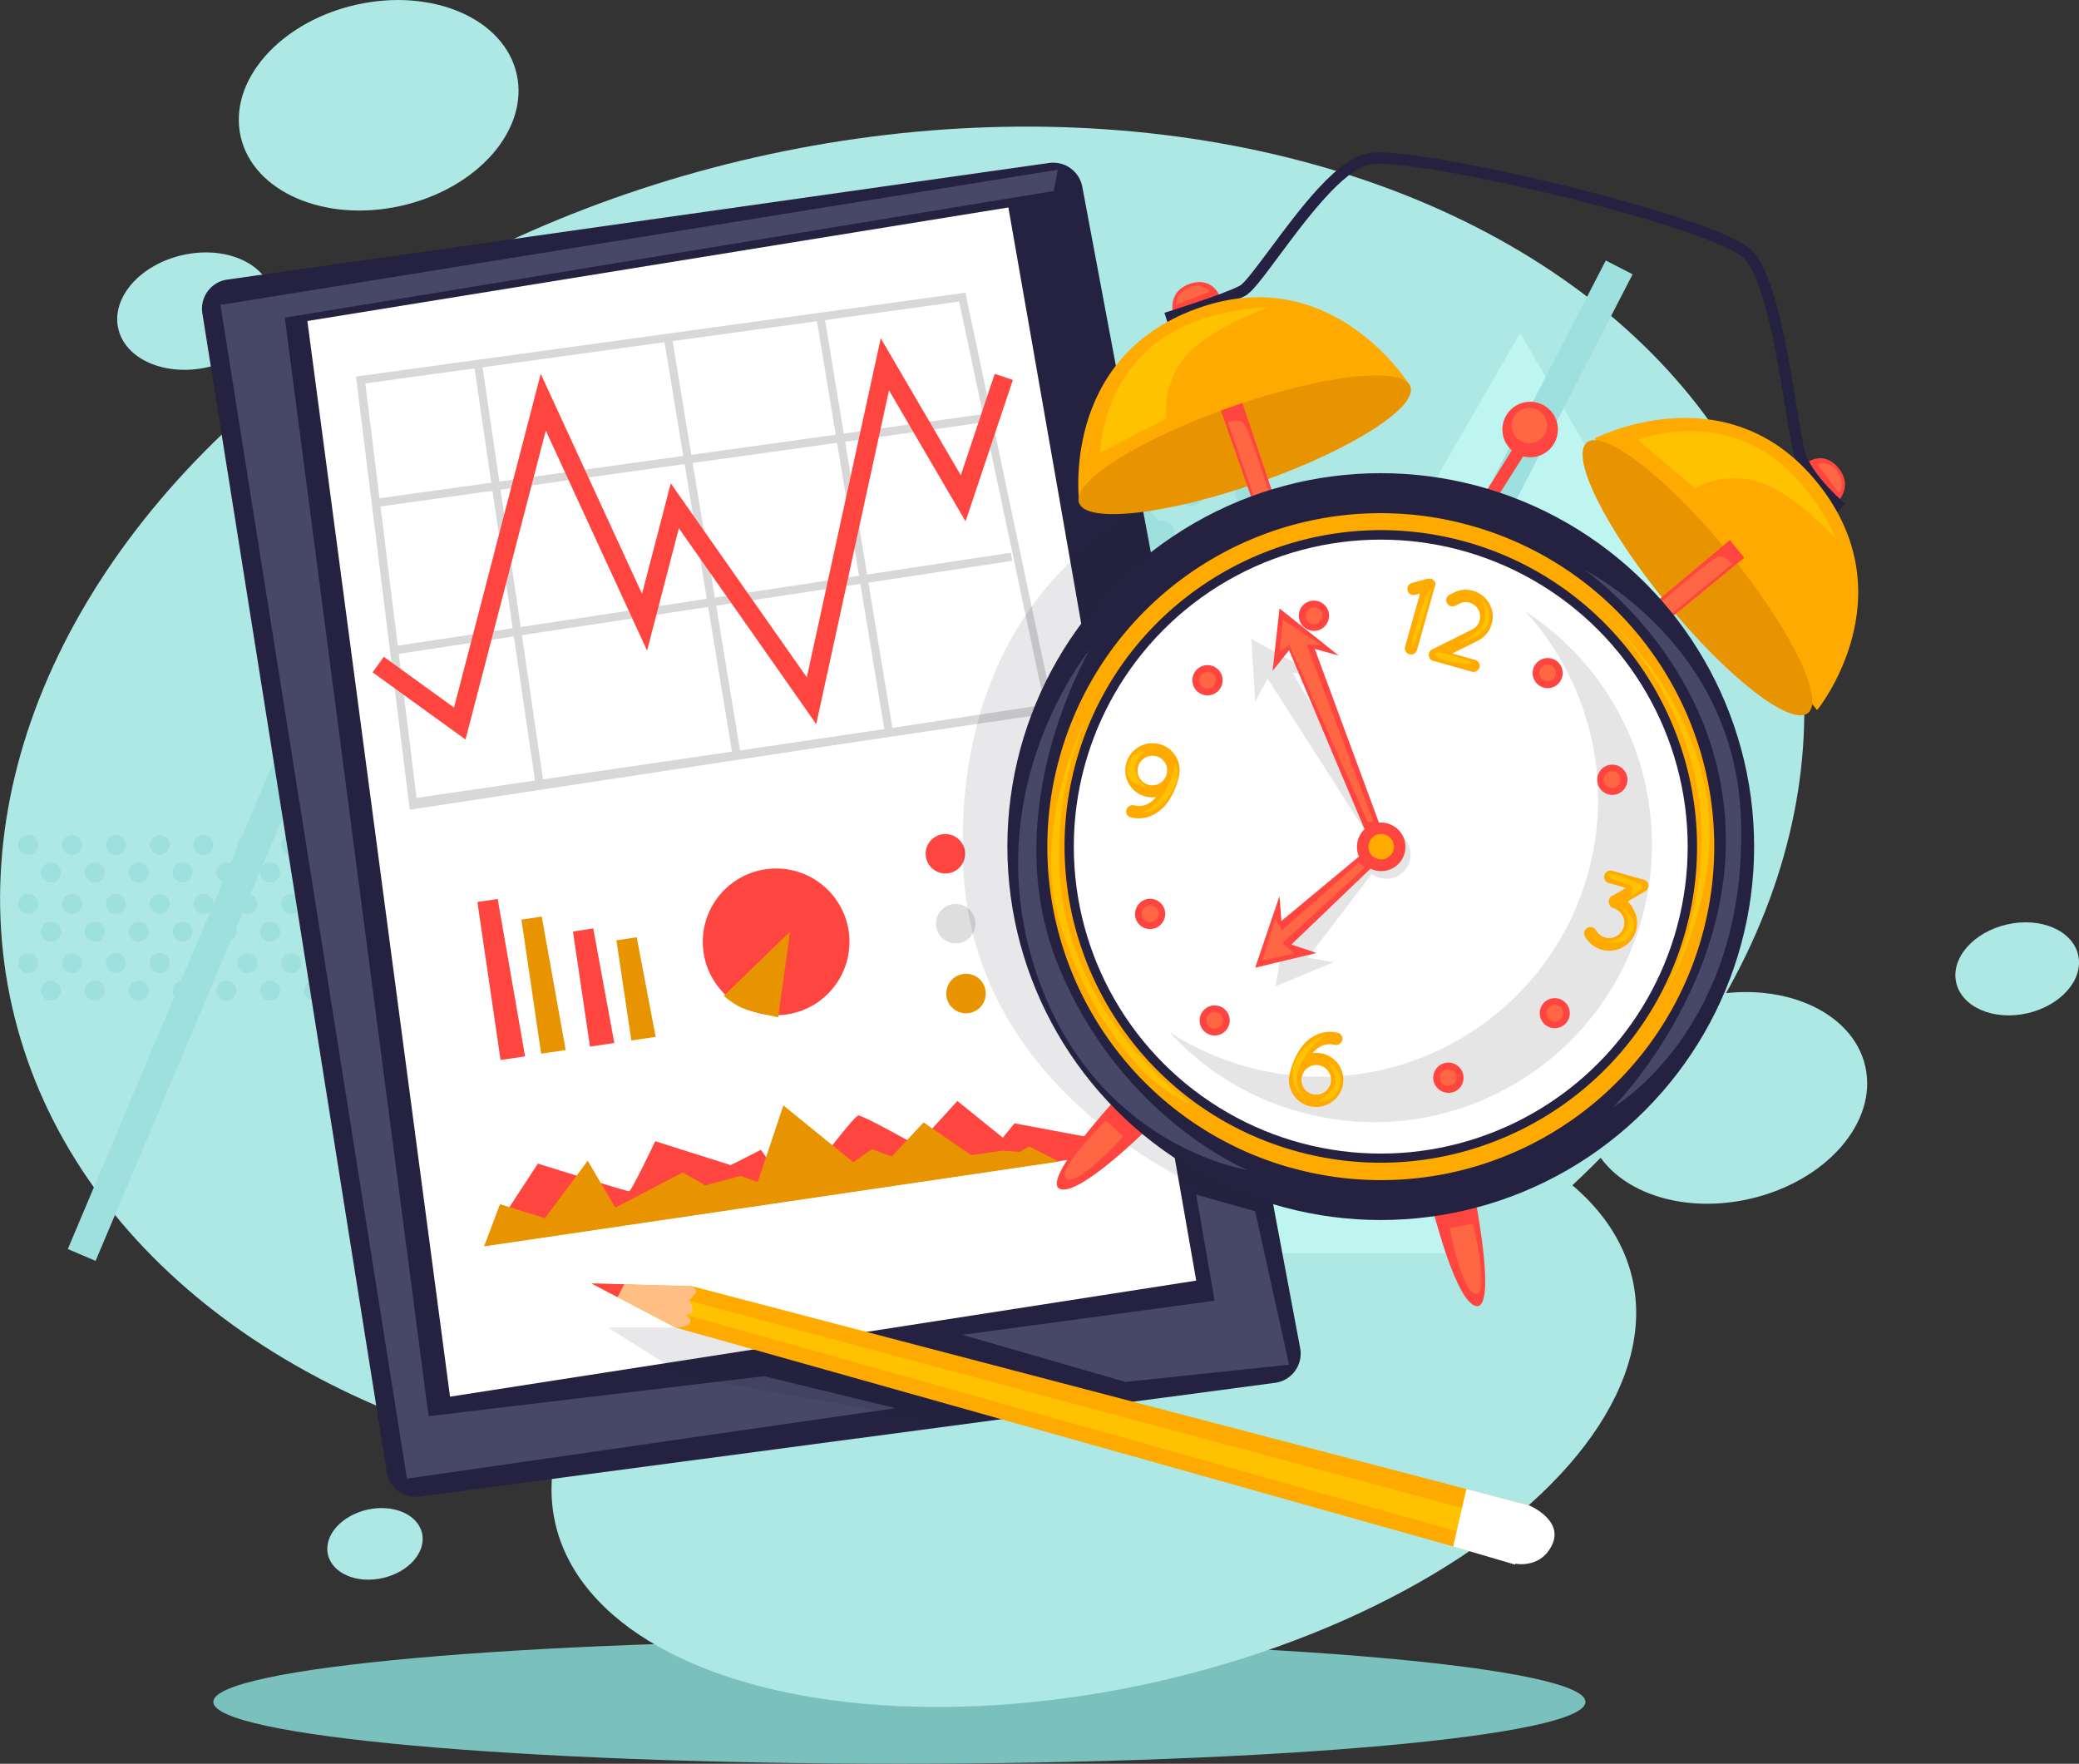 <svg xmlns="http://www.w3.org/2000/svg" viewBox="0 0 1085.75 921.03"><rect x="0" y="0" width="1085.75" height="921.03" fill="#333333" stroke="none"/><defs><style>.cls-1{fill:#7ac1be;}.cls-2{fill:#ade8e4;}.cls-3{fill:#bef5f0;}.cls-4{fill:#9de0dd;}.cls-5{fill:#242240;}.cls-6{fill:#fff;}.cls-7{fill:#474768;}.cls-8{fill:#d8d8d8;}.cls-9{fill:#ff4540;}.cls-10{fill:#e89400;}.cls-11{fill:#dedede;}.cls-12{fill:#151528;opacity:0.1;isolation:isolate;}.cls-13{fill:#ff6643;}.cls-14{fill:#fa0;}.cls-15{fill:#ffc200;}.cls-16{fill:#e5e5e5;}.cls-17{fill:#ffbe83;}.cls-18{fill:none;stroke:#ff4540;stroke-miterlimit:10;stroke-width:10px;}</style></defs><title>Asset2</title><g id="Layer_2" data-name="Layer 2"><g id="Layer_1-2" data-name="Layer 1"><g id="Layer_4" data-name="Layer 4"><path class="cls-1" d="M828,888.73c0,17.8-160.4,32.3-358.3,32.3s-358.3-14.4-358.3-32.3,160.4-32.3,358.3-32.3S828,870.93,828,888.73Z"/><ellipse class="cls-2" cx="471.18" cy="420.36" rx="476.62" ry="346.82" transform="translate(-81.28 114.58) rotate(-12.77)"/><ellipse class="cls-2" cx="571.29" cy="731.58" rx="288.41" ry="150.21" transform="translate(-147.61 144.41) rotate(-12.77)"/><ellipse class="cls-2" cx="197.76" cy="54.97" rx="73.9" ry="53.8" transform="translate(-7.26 45.08) rotate(-12.77)"/><ellipse class="cls-2" cx="101.95" cy="162.46" rx="41.2" ry="30" transform="translate(-33.4 26.56) rotate(-12.77)"/><ellipse class="cls-2" cx="195.87" cy="806.19" rx="25.2" ry="18.3" transform="translate(-173.39 63.25) rotate(-12.77)"/><ellipse class="cls-2" cx="901.7" cy="573.27" rx="74.3" ry="54.1" transform="translate(-104.43 213.54) rotate(-12.77)"/><path class="cls-2" d="M1085.32,498.73c2.9,12.8-9,26.4-26.6,30.4s-34.2-3.2-37.1-16,9-26.4,26.6-30.4S1082.42,485.93,1085.32,498.73Z"/><polygon class="cls-3" points="353.72 227.13 184.02 521.13 523.52 521.13 353.72 227.13"/><polygon class="cls-3" points="793.92 173.83 710.22 318.83 877.62 318.83 793.92 173.83"/><polygon class="cls-3" points="675.02 509.33 591.32 654.43 758.72 654.43 675.02 509.33"/><polygon class="cls-4" points="49.92 658.43 35.42 652.23 215.82 225.13 298.02 498.53 375.82 343.43 459.12 454.33 547.12 201.53 705.52 393.93 838.62 136.03 852.62 143.23 708.62 422.43 552.82 233.23 464.22 487.43 378.52 373.23 294.42 541.03 213.32 271.53 49.92 658.43"/><path class="cls-4" d="M465.32,238.73a6.7,6.7,0,1,1-6.7-6.7A6.7,6.7,0,0,1,465.32,238.73Z"/><path class="cls-4" d="M494.92,238.73a6.7,6.7,0,1,1-6.7-6.7A6.7,6.7,0,0,1,494.92,238.73Z"/><path class="cls-4" d="M524.62,238.73a6.7,6.7,0,1,1-6.7-6.7A6.7,6.7,0,0,1,524.62,238.73Z"/><path class="cls-4" d="M554.22,238.73a6.7,6.7,0,1,1-6.7-6.7A6.7,6.7,0,0,1,554.22,238.73Z"/><path class="cls-4" d="M583.82,238.73a6.7,6.7,0,1,1-6.7-6.7A6.7,6.7,0,0,1,583.82,238.73Z"/><path class="cls-4" d="M613.42,238.73a6.7,6.7,0,1,1-6.7-6.7A6.7,6.7,0,0,1,613.42,238.73Z"/><path class="cls-4" d="M643,238.73a6.7,6.7,0,1,1-6.7-6.7A6.7,6.7,0,0,1,643,238.73Z"/><path class="cls-4" d="M672.62,238.73a6.7,6.7,0,1,1-6.7-6.7A6.7,6.7,0,0,1,672.62,238.73Z"/><path class="cls-4" d="M480.72,257.43a6.7,6.7,0,1,1-6.7-6.7A6.7,6.7,0,0,1,480.72,257.43Z"/><path class="cls-4" d="M510.42,257.43a6.7,6.7,0,1,1-6.7-6.7A6.7,6.7,0,0,1,510.42,257.43Z"/><path class="cls-4" d="M540,257.43a6.7,6.7,0,1,1-6.7-6.7A6.7,6.7,0,0,1,540,257.43Z"/><path class="cls-4" d="M569.62,257.43a6.7,6.7,0,1,1-6.7-6.7A6.7,6.7,0,0,1,569.62,257.43Z"/><path class="cls-4" d="M599.22,257.43a6.7,6.7,0,1,1-6.7-6.7A6.7,6.7,0,0,1,599.22,257.43Z"/><path class="cls-4" d="M628.82,257.43a6.7,6.7,0,1,1-6.7-6.7A6.7,6.7,0,0,1,628.82,257.43Z"/><path class="cls-4" d="M658.42,257.43a6.7,6.7,0,1,1-6.7-6.7A6.7,6.7,0,0,1,658.42,257.43Z"/><path class="cls-4" d="M688.12,257.43a6.7,6.7,0,1,1-6.7-6.7A6.7,6.7,0,0,1,688.12,257.43Z"/><path class="cls-4" d="M465.32,278.63a6.7,6.7,0,1,1-6.7-6.7A6.7,6.7,0,0,1,465.32,278.63Z"/><path class="cls-4" d="M494.92,278.63a6.7,6.7,0,1,1-6.7-6.7A6.7,6.7,0,0,1,494.92,278.63Z"/><path class="cls-4" d="M524.62,278.63a6.7,6.7,0,1,1-6.7-6.7A6.7,6.7,0,0,1,524.62,278.63Z"/><path class="cls-4" d="M554.22,278.63a6.7,6.7,0,1,1-6.7-6.7A6.7,6.7,0,0,1,554.22,278.63Z"/><path class="cls-4" d="M583.82,278.63a6.7,6.7,0,1,1-6.7-6.7A6.7,6.7,0,0,1,583.82,278.63Z"/><path class="cls-4" d="M613.42,278.63a6.7,6.7,0,1,1-6.7-6.7A6.7,6.7,0,0,1,613.42,278.63Z"/><path class="cls-4" d="M643,278.63a6.7,6.7,0,1,1-6.7-6.7A6.7,6.7,0,0,1,643,278.63Z"/><path class="cls-4" d="M672.62,278.63a6.7,6.7,0,1,1-6.7-6.7A6.7,6.7,0,0,1,672.62,278.63Z"/><path class="cls-4" d="M480.72,297.33a6.7,6.7,0,1,1-6.7-6.7A6.7,6.7,0,0,1,480.72,297.33Z"/><path class="cls-4" d="M510.42,297.33a6.7,6.7,0,1,1-6.7-6.7A6.7,6.7,0,0,1,510.42,297.33Z"/><path class="cls-4" d="M540,297.33a6.7,6.7,0,1,1-6.7-6.7A6.7,6.7,0,0,1,540,297.33Z"/><path class="cls-4" d="M569.62,297.33a6.7,6.7,0,1,1-6.7-6.7A6.7,6.7,0,0,1,569.62,297.33Z"/><path class="cls-4" d="M599.22,297.33a6.7,6.7,0,1,1-6.7-6.7A6.7,6.7,0,0,1,599.22,297.33Z"/><path class="cls-4" d="M628.82,297.33a6.7,6.7,0,1,1-6.7-6.7A6.7,6.7,0,0,1,628.82,297.33Z"/><path class="cls-4" d="M658.42,297.33a6.7,6.7,0,1,1-6.7-6.7A6.7,6.7,0,0,1,658.42,297.33Z"/><path class="cls-4" d="M688.12,297.33a6.7,6.7,0,1,1-6.7-6.7A6.7,6.7,0,0,1,688.12,297.33Z"/><path class="cls-4" d="M465.32,318.53a6.7,6.7,0,1,1-6.7-6.7A6.7,6.7,0,0,1,465.32,318.53Z"/><path class="cls-4" d="M494.92,318.53a6.7,6.7,0,1,1-6.7-6.7A6.7,6.7,0,0,1,494.92,318.53Z"/><path class="cls-4" d="M524.62,318.53a6.7,6.7,0,1,1-6.7-6.7A6.7,6.7,0,0,1,524.62,318.53Z"/><path class="cls-4" d="M554.22,318.53a6.7,6.7,0,1,1-6.7-6.7A6.7,6.7,0,0,1,554.22,318.53Z"/><path class="cls-4" d="M583.82,318.53a6.7,6.7,0,1,1-6.7-6.7A6.7,6.7,0,0,1,583.82,318.53Z"/><path class="cls-4" d="M613.42,318.53a6.7,6.7,0,1,1-6.7-6.7A6.7,6.7,0,0,1,613.42,318.53Z"/><path class="cls-4" d="M643,318.53a6.7,6.7,0,1,1-6.7-6.7A6.7,6.7,0,0,1,643,318.53Z"/><path class="cls-4" d="M672.62,318.53a6.7,6.7,0,1,1-6.7-6.7A6.7,6.7,0,0,1,672.62,318.53Z"/><path class="cls-4" d="M480.72,337.23a6.7,6.7,0,1,1-6.7-6.7A6.7,6.7,0,0,1,480.72,337.23Z"/><path class="cls-4" d="M510.42,337.23a6.7,6.7,0,1,1-6.7-6.7A6.7,6.7,0,0,1,510.42,337.23Z"/><path class="cls-4" d="M540,337.23a6.7,6.7,0,1,1-6.7-6.7A6.7,6.7,0,0,1,540,337.23Z"/><path class="cls-4" d="M569.62,337.23a6.7,6.7,0,1,1-6.7-6.7A6.7,6.7,0,0,1,569.62,337.23Z"/><path class="cls-4" d="M599.22,337.23a6.7,6.7,0,1,1-6.7-6.7A6.7,6.7,0,0,1,599.22,337.23Z"/><path class="cls-4" d="M628.82,337.23a6.7,6.7,0,1,1-6.7-6.7A6.7,6.7,0,0,1,628.82,337.23Z"/><path class="cls-4" d="M658.42,337.23a6.7,6.7,0,1,1-6.7-6.7A6.7,6.7,0,0,1,658.42,337.23Z"/><path class="cls-4" d="M688.12,337.23a6.7,6.7,0,1,1-6.7-6.7A6.7,6.7,0,0,1,688.12,337.23Z"/><path class="cls-4" d="M19.92,441.23a5.2,5.2,0,1,1-5.2-5.2A5.16,5.16,0,0,1,19.92,441.23Z"/><path class="cls-4" d="M42.82,441.23a5.2,5.2,0,1,1-5.2-5.2A5.16,5.16,0,0,1,42.82,441.23Z"/><path class="cls-4" d="M65.72,441.23a5.2,5.2,0,1,1-5.2-5.2A5.16,5.16,0,0,1,65.72,441.23Z"/><path class="cls-4" d="M88.62,441.23a5.2,5.2,0,1,1-5.2-5.2A5.16,5.16,0,0,1,88.62,441.23Z"/><path class="cls-4" d="M111.52,441.23a5.2,5.2,0,1,1-5.2-5.2A5.16,5.16,0,0,1,111.52,441.23Z"/><path class="cls-4" d="M134.42,441.23a5.2,5.2,0,1,1-5.2-5.2A5.16,5.16,0,0,1,134.42,441.23Z"/><circle class="cls-4" cx="152.12" cy="441.23" r="5.2"/><path class="cls-4" d="M180.22,441.23A5.2,5.2,0,1,1,175,436,5.16,5.16,0,0,1,180.22,441.23Z"/><path class="cls-4" d="M31.82,455.63a5.2,5.2,0,1,1-5.2-5.2A5.16,5.16,0,0,1,31.82,455.63Z"/><path class="cls-4" d="M54.72,455.63a5.2,5.2,0,1,1-5.2-5.2A5.16,5.16,0,0,1,54.72,455.63Z"/><path class="cls-4" d="M77.62,455.63a5.2,5.2,0,1,1-5.2-5.2A5.16,5.16,0,0,1,77.62,455.63Z"/><path class="cls-4" d="M100.52,455.63a5.2,5.2,0,1,1-5.2-5.2A5.16,5.16,0,0,1,100.52,455.63Z"/><path class="cls-4" d="M123.42,455.63a5.2,5.2,0,1,1-5.2-5.2A5.16,5.16,0,0,1,123.42,455.63Z"/><path class="cls-4" d="M146.32,455.63a5.2,5.2,0,1,1-5.2-5.2A5.16,5.16,0,0,1,146.32,455.63Z"/><path class="cls-4" d="M169.22,455.63a5.2,5.2,0,1,1-5.2-5.2A5.16,5.16,0,0,1,169.22,455.63Z"/><path class="cls-4" d="M192.12,455.63a5.2,5.2,0,1,1-5.2-5.2A5.16,5.16,0,0,1,192.12,455.63Z"/><path class="cls-4" d="M19.92,472a5.2,5.2,0,1,1-5.2-5.2A5.23,5.23,0,0,1,19.92,472Z"/><path class="cls-4" d="M42.82,472a5.2,5.2,0,1,1-5.2-5.2A5.23,5.23,0,0,1,42.82,472Z"/><path class="cls-4" d="M65.72,472a5.2,5.2,0,1,1-5.2-5.2A5.23,5.23,0,0,1,65.72,472Z"/><path class="cls-4" d="M88.62,472a5.2,5.2,0,1,1-5.2-5.2A5.23,5.23,0,0,1,88.62,472Z"/><path class="cls-4" d="M111.52,472a5.2,5.2,0,1,1-5.2-5.2A5.23,5.23,0,0,1,111.52,472Z"/><path class="cls-4" d="M134.42,472a5.2,5.2,0,1,1-5.2-5.2A5.23,5.23,0,0,1,134.42,472Z"/><path class="cls-4" d="M157.32,472a5.2,5.2,0,1,1-5.2-5.2A5.23,5.23,0,0,1,157.32,472Z"/><path class="cls-4" d="M180.22,472a5.2,5.2,0,1,1-5.2-5.2A5.23,5.23,0,0,1,180.22,472Z"/><path class="cls-4" d="M31.82,486.53a5.2,5.2,0,1,1-5.2-5.2A5.16,5.16,0,0,1,31.82,486.53Z"/><path class="cls-4" d="M54.72,486.53a5.2,5.2,0,1,1-5.2-5.2A5.16,5.16,0,0,1,54.72,486.53Z"/><path class="cls-4" d="M77.62,486.53a5.2,5.2,0,1,1-5.2-5.2A5.16,5.16,0,0,1,77.62,486.53Z"/><path class="cls-4" d="M100.52,486.53a5.2,5.2,0,1,1-5.2-5.2A5.16,5.16,0,0,1,100.52,486.53Z"/><path class="cls-4" d="M123.42,486.53a5.2,5.2,0,1,1-5.2-5.2A5.16,5.16,0,0,1,123.42,486.53Z"/><path class="cls-4" d="M146.32,486.53a5.2,5.2,0,1,1-5.2-5.2A5.16,5.16,0,0,1,146.32,486.53Z"/><path class="cls-4" d="M169.22,486.53a5.2,5.2,0,1,1-5.2-5.2A5.16,5.16,0,0,1,169.22,486.53Z"/><path class="cls-4" d="M192.12,486.53a5.2,5.2,0,1,1-5.2-5.2A5.16,5.16,0,0,1,192.12,486.53Z"/><path class="cls-4" d="M19.92,502.93a5.2,5.2,0,1,1-5.2-5.2A5.16,5.16,0,0,1,19.92,502.93Z"/><path class="cls-4" d="M42.82,502.93a5.2,5.2,0,1,1-5.2-5.2A5.16,5.16,0,0,1,42.82,502.93Z"/><path class="cls-4" d="M65.72,502.93a5.2,5.2,0,1,1-5.2-5.2A5.16,5.16,0,0,1,65.72,502.93Z"/><path class="cls-4" d="M88.62,502.93a5.2,5.2,0,1,1-5.2-5.2A5.16,5.16,0,0,1,88.62,502.93Z"/><path class="cls-4" d="M111.52,502.93a5.2,5.2,0,1,1-5.2-5.2A5.16,5.16,0,0,1,111.52,502.93Z"/><path class="cls-4" d="M134.42,502.93a5.2,5.2,0,1,1-5.2-5.2A5.16,5.16,0,0,1,134.42,502.93Z"/><path class="cls-4" d="M157.32,502.93a5.2,5.2,0,1,1-5.2-5.2A5.16,5.16,0,0,1,157.32,502.93Z"/><path class="cls-4" d="M180.22,502.93a5.2,5.2,0,1,1-5.2-5.2A5.16,5.16,0,0,1,180.22,502.93Z"/><path class="cls-4" d="M31.82,517.33a5.2,5.2,0,1,1-5.2-5.2A5.16,5.16,0,0,1,31.82,517.33Z"/><path class="cls-4" d="M54.72,517.33a5.2,5.2,0,1,1-5.2-5.2A5.16,5.16,0,0,1,54.72,517.33Z"/><path class="cls-4" d="M77.62,517.33a5.2,5.2,0,1,1-5.2-5.2A5.16,5.16,0,0,1,77.62,517.33Z"/><path class="cls-4" d="M100.52,517.33a5.2,5.2,0,1,1-5.2-5.2A5.16,5.16,0,0,1,100.52,517.33Z"/><path class="cls-4" d="M123.42,517.33a5.2,5.2,0,1,1-5.2-5.2A5.16,5.16,0,0,1,123.42,517.33Z"/><path class="cls-4" d="M146.32,517.33a5.2,5.2,0,1,1-5.2-5.2A5.16,5.16,0,0,1,146.32,517.33Z"/><path class="cls-4" d="M169.22,517.33a5.2,5.2,0,1,1-5.2-5.2A5.16,5.16,0,0,1,169.22,517.33Z"/><path class="cls-4" d="M192.12,517.33a5.2,5.2,0,1,1-5.2-5.2A5.16,5.16,0,0,1,192.12,517.33Z"/></g><g id="Layer_3" data-name="Layer 3"><path class="cls-5" d="M118.72,146l429.2-60.9a15.44,15.44,0,0,1,17.3,12.4L679,704a15.38,15.38,0,0,1-13.1,18.1l-446.7,59.4a15.35,15.35,0,0,1-17.2-12.8l-96.3-605A15.32,15.32,0,0,1,118.72,146Z"/><polygon class="cls-6" points="160.52 167.63 526.62 108.33 624.72 668.73 235.02 729.33 160.52 167.63"/><polygon class="cls-7" points="115.12 159.23 147.32 155.23 223.82 739.53 399.02 718.63 467.62 735.33 212.52 772.13 115.12 159.23"/><polygon class="cls-7" points="502.62 697.03 634.32 679.23 624.72 623.83 655.52 632.53 673.22 712.63 587.72 721.63 502.62 697.03"/><polygon class="cls-7" points="115.12 159.23 552.42 88.63 550.32 99.73 124.22 169.93 115.12 159.23"/><path class="cls-8" d="M214,422.83l-28.1-226.2,318.3-43.8.4,2,45.3,214.6.4,2.2Zm-23.2-222.6,26.9,217.7L545.52,368l-44.6-210.5Z"/><rect class="cls-8" x="195.51" y="238.25" width="320.92" height="4.3" transform="translate(-29.75 51.38) rotate(-7.93)"/><rect class="cls-8" x="205.03" y="312.95" width="325.1" height="4.3" transform="translate(-43.08 58.66) rotate(-8.62)"/><rect class="cls-8" x="215.79" y="392.71" width="329.7" height="4.3" transform="translate(-53.33 59.5) rotate(-8.35)"/><polygon class="cls-6" points="581.42 530.23 234.12 581.43 252.02 702.93 598.72 647.23 581.42 530.23"/><polygon class="cls-6" points="569.72 505.13 552.82 391.13 490.62 400.23 507.02 511.23 569.72 505.13"/><polygon class="cls-6" points="466.92 391.13 324.72 412.13 351.32 540.93 493.52 519.93 466.92 391.13"/><polygon class="cls-6" points="309.52 415.23 209.82 429.93 229.02 560.23 333.12 545.73 309.52 415.23"/><circle class="cls-9" cx="405.33" cy="491.83" r="38.3"/><path class="cls-10" d="M378,520l34.6-33.5-6.2,44.7S395,529,389.22,527,378,520,378,520Z"/><polygon class="cls-10" points="342.42 541.43 332.52 489.43 321.92 491.03 329.72 543.33 342.42 541.43"/><polygon class="cls-9" points="320.82 544.63 309.82 484.83 299.22 486.43 308.12 546.53 320.82 544.63"/><polygon class="cls-10" points="295.42 548.33 282.92 478.63 272.32 480.23 282.62 550.23 295.42 548.33"/><polygon class="cls-9" points="274.22 551.63 259.92 469.43 249.32 471.03 261.42 553.53 274.22 551.63"/><path class="cls-9" d="M569.32,594l-39.5-7.4-6.1,7.5L500,574.93l-21.2,23.2s-28.3-15.9-30.5-15.6-19,22.5-19,22.5l-17.3-2.5-9,5.9-5.6-8-15.8,8-39.4-12.5s-12.3,25.9-13.6,26.1-47.7-14.4-47.7-14.4l-28.1,43,318-46.9Z"/><polygon class="cls-10" points="553.02 606.53 537.52 598.73 532.42 601.53 523.42 600.83 507.22 603.23 482.32 586.13 465.72 603.93 455.32 600.13 445.62 606.93 409.12 577.23 395.72 617.23 386.82 614.03 368.32 619.03 356.62 612.23 321.32 630.63 306.92 606.13 284.62 636.13 261.12 628.83 252.82 650.83 553.02 606.53"/><path class="cls-10" d="M503,508.63a10.31,10.31,0,1,0,11.7,8.7A10.28,10.28,0,0,0,503,508.63Z"/><circle class="cls-11" cx="499.12" cy="482.33" r="10.3"/><circle class="cls-9" cx="493.72" cy="445.83" r="10.3"/><polygon class="cls-8" points="280.12 412.53 247.52 190.33 251.72 189.73 284.32 411.93 280.12 412.53"/><polygon class="cls-8" points="382.52 394.03 346.72 176.73 350.92 176.03 386.72 393.33 382.52 394.03"/><polygon class="cls-8" points="461.92 381.13 426.32 165.73 430.52 165.03 466.12 380.43 461.92 381.13"/><path class="cls-12" d="M596.32,267.33s-97.4,39.6-93.5,181.5c3.9,142.4,163.4,187.3,163.4,187.3Z"/><polygon class="cls-12" points="499.82 744.13 358.02 718.73 317.52 693.23 381.82 693.23 553.72 736.93 499.82 744.13"/><path class="cls-9" d="M612.52,163s-2.7-10.8,8.9-14.8,15.5,6.3,15.5,6.3Z"/><path class="cls-13" d="M614.52,159.23l17.3-6.9s-3.9-5.5-11.4-2S614.52,159.23,614.52,159.23Z"/><path class="cls-9" d="M960,261.63s7.9-7.8.1-17.3-16.5-2.7-16.5-2.7Z"/><path class="cls-13" d="M960.32,257.33l-11.2-14.9s6.2-2.7,10.8,4.2S960.32,257.33,960.32,257.33Z"/><path class="cls-9" d="M580.22,576.73s-36.3,40-26.7,44.1,43.4-29.1,43.4-29.1Z"/><path class="cls-13" d="M577.52,585.13s-26.9,26.7-20.4,30.4,29.5-22.1,29.5-22.1Z"/><path class="cls-9" d="M771.22,630.43s10.1,53.1-.2,51.6-21.9-47.5-21.9-47.5Z"/><path class="cls-13" d="M769.22,639s9.1,36.8,1.6,36.6-13.7-34.3-13.7-34.3Z"/><path class="cls-5" d="M959.72,267.43c-.7-.6-16.7-14.3-21.9-27.3-1.7-4.2-3.3-14-5.5-27.6-4.3-26.4-10.8-66.4-21.5-77.5-2-2.1-8.9-6.8-32.9-14.8-16.4-5.5-37.4-11.5-60.6-17.2-46.9-11.6-89.4-18.9-101.2-17.3-14,1.8-34.5,29.5-48,47.7-9.3,12.5-14.3,19.2-17.9,21.1-9.4,4.9-39,14.1-40.3,14.5l-1.8-5.7c.3-.1,30.4-9.4,39.3-14.1,2.6-1.3,9.3-10.5,15.9-19.3,7.2-9.7,16.1-21.7,25-31.4,10.7-11.6,19.6-17.8,27.1-18.7,14.7-1.9,63.9,7.7,103.4,17.5,19.7,4.9,84.7,21.7,96.3,33.7,12,12.4,18.4,51.9,23.1,80.7,2,12.2,3.7,22.7,5.1,26.3,4.6,11.5,20,24.8,20.2,24.9Z"/><circle class="cls-9" cx="799.11" cy="224.29" r="14.5"/><path class="cls-13" d="M807.62,224.73a9.24,9.24,0,1,1-6.4-11.4A9.26,9.26,0,0,1,807.62,224.73Z"/><polygon class="cls-9" points="791.42 232.13 770.82 265.13 776.52 268.33 797.32 235.33 791.42 232.13"/><path class="cls-14" d="M563.62,262.43s-10.2-75.2,61.2-101.2,111.9,40.6,111.9,40.6Z"/><ellipse class="cls-10" cx="650.03" cy="232.26" rx="91.7" ry="21" transform="translate(-40.23 227.89) rotate(-19.3)"/><polygon class="cls-9" points="637.62 214.43 661.82 283.53 672.22 279.83 648.82 210.43 637.62 214.43"/><path class="cls-13" d="M662.32,280.63l-21-60s5.1-2.6,8.2.4,19.8,56.4,19.8,56.4Z"/><path class="cls-15" d="M574.62,236.43s.2-31.7,25.1-54,62.6-21.9,62.6-21.9-32.2,11.3-44.1,26.7-9,31.3-9,31.3Z"/><path class="cls-14" d="M949,370.83s47.9-58.9.5-118.3-116.7-23.6-116.7-23.6Z"/><ellipse class="cls-10" cx="890.92" cy="299.79" rx="21" ry="91.7" transform="matrix(0.77, -0.63, 0.63, 0.77, 11.62, 632.13)"/><polygon class="cls-9" points="910.92 291.23 854.32 337.63 847.32 329.03 903.42 282.03 910.92 291.23"/><path class="cls-13" d="M855.32,334.93l49.2-40.3s-3-4.9-7.2-3.9-46.3,37.9-46.3,37.9Z"/><path class="cls-15" d="M855.42,229.73s29.3-11.9,59.5,2.6,44.2,49.5,44.2,49.5-22.7-25.5-41.5-30.5-32.4,3.6-32.4,3.6Z"/><circle class="cls-5" cx="721.09" cy="442.09" r="195"/><circle class="cls-5" cx="721.12" cy="442.13" r="169.7"/><circle class="cls-6" cx="721.09" cy="442.09" r="160.3"/><path class="cls-16" d="M796.52,319.23a145.15,145.15,0,0,1,32.7,137.2c-21.7,77.1-101.8,122.1-178.9,100.4a143.83,143.83,0,0,1-39.6-17.9,143.31,143.31,0,0,0,67.7,41.6c77.1,21.7,157.2-23.3,178.9-100.4A145,145,0,0,0,796.52,319.23Z"/><path class="cls-14" d="M673.92,609.73a173.67,173.67,0,0,1-104.7-82.4,173.8,173.8,0,0,1-15.7-132.4,173.67,173.67,0,0,1,82.4-104.7,173.8,173.8,0,0,1,132.4-15.7A173.67,173.67,0,0,1,873,356.93a173.8,173.8,0,0,1,15.7,132.4A173.67,173.67,0,0,1,806.32,594a173.8,173.8,0,0,1-132.4,15.7ZM765.82,283c-87.7-24.6-179.1,26.6-203.7,114.3s26.6,179.1,114.3,203.7,179.1-26.6,203.7-114.3S853.42,307.73,765.82,283Z"/><path class="cls-7" d="M569.12,339.33s-49.3,83.2-16.8,163.9,99.1,107.7,99.1,107.7-81.9-12.3-111.4-106.6S569.12,339.33,569.12,339.33Z"/><path class="cls-7" d="M827.62,297.73s68.2,46.2,73.4,131.2-58.6,149.3-58.6,149.3,70.4-40.8,66.8-150.3C906.32,336.33,827.62,297.73,827.62,297.73Z"/><polygon class="cls-16" points="724.92 437.63 675.12 351.33 688.12 352.73 653.52 333.63 655.52 366.43 662.02 354.33 718.32 442.33 724.92 437.63"/><polygon class="cls-16" points="717.32 441.93 675.92 488.73 672.92 476.03 666.12 515.03 696.52 502.43 683.02 500.13 723.82 446.63 717.32 441.93"/><path class="cls-14" d="M749.32,306.23l-9.3,33.2a3.24,3.24,0,0,1-4,2.2,3.2,3.2,0,0,1-2.2-4l7.8-27.7-2.6.7a3.26,3.26,0,0,1-1.7,0,3.24,3.24,0,0,1,0-6.2l8.1-2.2h.3c.1,0,.2-.1.3-.1h.6a.6.6,0,0,1,.4.1h.3c.2,0,.3.1.4.1s.2.1.2.1c.2,0,.2.1.3.2s.2,0,.2.1.2.2.3.3.1.1.2.2a.22.22,0,0,0,.2.2c.1.1.1.2.2.3s.1.1.1.3.1.2.2.3v.3c0,.1.1.2,0,.3v.6c0,.2-.1.3,0,.4Z"/><path class="cls-14" d="M772.62,348.53a3.2,3.2,0,0,1-4,2.2l-19.9-5.6h-.2a3,3,0,0,1-2-1.7,3.17,3.17,0,0,1,1.4-4.3l20.9-10.4a7.57,7.57,0,0,0,3.9-4.7,7.25,7.25,0,0,0-.5-5.4,7.83,7.83,0,0,0-4.7-3.9,7.29,7.29,0,0,0-5.4.5l-2.2,1.1a3.22,3.22,0,1,1-2.8-5.8l2.2-1.1a13.46,13.46,0,0,1,10-.9,14.1,14.1,0,0,1,8.8,7.3,13.46,13.46,0,0,1,.9,10,14.1,14.1,0,0,1-7.3,8.8l-13.3,6.6,12,3.4A3.09,3.09,0,0,1,772.62,348.53Z"/><path class="cls-14" d="M588.22,398.43a14.24,14.24,0,0,1,17.5-9.8,14,14,0,0,1,10.1,16v.1a29.92,29.92,0,0,1-.8,3.2,35.79,35.79,0,0,1-5.2,11,20.69,20.69,0,0,1-10,7.6,16.77,16.77,0,0,1-9.2.3,3.17,3.17,0,0,1-2.4-3.9,3.43,3.43,0,0,1,4-2.4,10.89,10.89,0,0,0,5.7-.1,11.93,11.93,0,0,0,4.6-2.9,6.89,6.89,0,0,0,1.1-1.3,13.9,13.9,0,0,1-5.7-.4A14.07,14.07,0,0,1,588.22,398.43Zm6.2,1.8a7.68,7.68,0,1,0,14.8,4.1,7.52,7.52,0,0,0-5.3-9.4A7.74,7.74,0,0,0,594.42,400.23Z"/><polygon class="cls-9" points="721.12 432.23 686.62 338.83 699.12 342.33 668.22 317.73 664.62 350.33 673.22 339.53 713.82 435.73 721.12 432.23"/><polygon class="cls-13" points="668.32 340.23 670.02 323.73 690.22 336.93 682.32 336.43 717.32 429.23 714.32 429.33 673.32 336.83 668.32 340.23"/><path class="cls-16" d="M736.22,449.63a12.66,12.66,0,1,1-8.8-15.6A12.7,12.7,0,0,1,736.22,449.63Z"/><path class="cls-14" d="M853.12,474.93a14.28,14.28,0,0,1,1.3,11,14.47,14.47,0,0,1-6.9,8.7,14.94,14.94,0,0,1-11.1,1.3,14.75,14.75,0,0,1-8.7-6.9,3.31,3.31,0,1,1,5.8-3.2,8.15,8.15,0,0,0,4.7,3.7,7.47,7.47,0,0,0,6-.7A8.21,8.21,0,0,0,848,484a7.47,7.47,0,0,0-.7-6,8.4,8.4,0,0,0-4.7-3.8,2.84,2.84,0,0,1-2-1.7c-.1,0-.1,0,0-.1a3.27,3.27,0,0,1,1.2-4.5l7.4-4.2-9.1-2.6a3.23,3.23,0,0,1-2.2-4.1,3.3,3.3,0,0,1,4-2.3l16.6,4.7a3.22,3.22,0,0,1,2.3,4,4.68,4.68,0,0,1-.8,1.4,2.41,2.41,0,0,1-.8.6l-9.1,5.3A21.86,21.86,0,0,1,853.12,474.93Z"/><path class="cls-14" d="M701,567.73a14.24,14.24,0,0,1-17.5,9.8,14,14,0,0,1-10.1-16v-.1a29.92,29.92,0,0,1,.8-3.2,35.79,35.79,0,0,1,5.2-11,20.69,20.69,0,0,1,10-7.6,16.77,16.77,0,0,1,9.2-.3,3.17,3.17,0,0,1,2.4,3.9,3.43,3.43,0,0,1-4,2.4,10.89,10.89,0,0,0-5.7.1,11.93,11.93,0,0,0-4.6,2.9,6.89,6.89,0,0,0-1.1,1.3,13.9,13.9,0,0,1,5.7.4A14.08,14.08,0,0,1,701,567.73Zm-6.2-1.7a7.68,7.68,0,1,0-14.8-4.1,7.52,7.52,0,0,0,5.3,9.4A7.74,7.74,0,0,0,694.82,566Z"/><polygon class="cls-9" points="717.22 441.03 669.22 480.93 668.22 467.93 655.52 505.33 687.52 497.63 674.42 493.23 723.02 446.63 717.22 441.03"/><polygon class="cls-13" points="666.02 479.83 659.22 501.53 676.12 497.93 669.62 492.63 712.92 452.93 709.52 450.53 669.52 485.83 666.02 479.83"/><path class="cls-9" d="M733.52,445.63a12.66,12.66,0,1,1-8.8-15.6A12.7,12.7,0,0,1,733.52,445.63Z"/><path class="cls-14" d="M727.72,443.93a6.65,6.65,0,1,1-4.6-8.2A6.69,6.69,0,0,1,727.72,443.93Z"/><path class="cls-15" d="M569.22,370.93s-27.1,54.6-11.2,113.7,65,92.5,65,92.5-41.6-12.6-68.4-91.4C536,430.93,569.22,370.93,569.22,370.93Z"/><path class="cls-15" d="M836.12,319.33s40.3,35.2,50.3,92.1-16.9,107.3-16.9,107.3,32.5-54.3,20.7-109S836.12,319.33,836.12,319.33Z"/><path class="cls-15" d="M598.42,392.53a9.34,9.34,0,0,0-5.6,7.9c-.5,6.1,5.8,10.5,5.8,10.5s-12.2-1.2-9.8-10.6S598.42,392.53,598.42,392.53Z"/><path class="cls-15" d="M613.72,398.13s4.1,8.1-3.3,17.7-14.1,8.2-14.1,8.2,6.5-1.2,11.8-10.3S613.72,398.13,613.72,398.13Z"/><path class="cls-15" d="M747.72,306.83s-8.3,31.3-10,30.9S744.32,307.93,747.72,306.83Z"/><path class="cls-15" d="M773.92,313s6.2,5.9,3.1,13.1-14.9,9.5-14.9,9.5,11-4.7,12.8-10.8A17.28,17.28,0,0,0,773.92,313Z"/><path class="cls-15" d="M768.92,345.93s-20.5-7.9-19.5-4.2S767.12,347.73,768.92,345.93Z"/><path class="cls-15" d="M845.12,472.93s7.3,4.4,4.7,11.8-12.1,7-12.1,7,12.2,3.3,15-5.6S845.12,472.93,845.12,472.93Z"/><path class="cls-15" d="M851.52,468.13s6.8-3.7,6.4-5.2-19.3-9-18.1-5.8,12.5,4.1,12.7,6.2A13.87,13.87,0,0,1,851.52,468.13Z"/><path class="cls-15" d="M691.62,540.63s-13.9,5.2-16.2,16.7,7,17.7,7,17.7-8-7.6-4-17.5S691.62,540.63,691.62,540.63Z"/><path class="cls-15" d="M693.62,554.63s8.7,4.3,6,12.9-11.2,7.3-11.2,7.3,7.6-3.8,8.8-8.6C698.62,561.43,693.62,554.63,693.62,554.63Z"/><path class="cls-9" d="M693.82,319.33a8,8,0,0,1-5.4,9.8,7.91,7.91,0,0,1-4.4-15.2A8,8,0,0,1,693.82,319.33Z"/><path class="cls-13" d="M690.42,320.33a4.33,4.33,0,1,1-5.4-2.9A4.32,4.32,0,0,1,690.42,320.33Z"/><circle class="cls-9" cx="630.62" cy="355.23" r="7.9"/><path class="cls-13" d="M633.62,352.13a4.31,4.31,0,1,1-6.1.1A4.29,4.29,0,0,1,633.62,352.13Z"/><path class="cls-9" d="M598.42,469.63a7.91,7.91,0,1,1,4.4,15.2,7.88,7.88,0,0,1-9.8-5.4A8.13,8.13,0,0,1,598.42,469.63Z"/><path class="cls-13" d="M599.42,473a4.4,4.4,0,0,1,5.4,2.9,4.33,4.33,0,1,1-8.3,2.5A4.32,4.32,0,0,1,599.42,473Z"/><path class="cls-9" d="M628.72,527.43a7.85,7.85,0,1,1,.2,11.1A7.79,7.79,0,0,1,628.72,527.43Z"/><path class="cls-13" d="M631.22,529.83a4.31,4.31,0,1,1,.1,6.1A4.38,4.38,0,0,1,631.22,529.83Z"/><path class="cls-9" d="M748.82,565a7.91,7.91,0,0,1,15.2-4.4,7.88,7.88,0,0,1-5.4,9.8A8.08,8.08,0,0,1,748.82,565Z"/><path class="cls-13" d="M752.22,564a4.33,4.33,0,0,1,8.3-2.5,4.45,4.45,0,0,1-2.9,5.4A4.32,4.32,0,0,1,752.22,564Z"/><path class="cls-9" d="M806.52,534.73a7.85,7.85,0,1,1,11.1-.2A7.88,7.88,0,0,1,806.52,534.73Z"/><path class="cls-13" d="M809,532.23a4.31,4.31,0,1,1,6.1-.1A4.38,4.38,0,0,1,809,532.23Z"/><circle class="cls-9" cx="842.03" cy="407.19" r="7.9"/><path class="cls-13" d="M843.12,411.23a4.33,4.33,0,1,1,2.9-5.4A4.28,4.28,0,0,1,843.12,411.23Z"/><path class="cls-9" d="M813.92,356.93a7.85,7.85,0,1,1-.2-11.1A7.88,7.88,0,0,1,813.92,356.93Z"/><path class="cls-13" d="M811.32,354.43a4.31,4.31,0,1,1-.1-6.1A4.29,4.29,0,0,1,811.32,354.43Z"/><polygon class="cls-14" points="308.92 670.23 361.32 671.63 798.52 786.13 790.12 816.33 352.82 693.23 308.92 670.23"/><path class="cls-6" d="M790.12,816.33s14,3.7,20.4-9.5-12.1-20.8-12.1-20.8l-8.3,20.3Z"/><polygon class="cls-15" points="764.02 787.53 359.92 679.23 358.02 686.53 761.22 799.73 764.02 787.53"/><path class="cls-17" d="M308.92,670.23l52.3,1.5s3.8,1.7,1.8,3.9-3.2,3.6-3.2,3.6,2.1,2.8,1.9,5-3.7,2.3-3.7,2.3,3.7,2,2.1,4.5-7.4,2.1-7.4,2.1Z"/><polygon class="cls-9" points="308.92 670.23 326.02 670.63 322.52 677.33 308.92 670.23"/><polygon class="cls-6" points="798.52 786.13 765.82 777.53 758.92 807.53 791.22 817.03 798.52 786.13"/><polyline class="cls-18" points="524.22 196.83 503.02 260.23 462.12 190.23 423.82 365.93 352.42 264.13 336.62 324.93 283.72 210.03 240.12 377.83 197.52 347.03"/></g></g></g></svg>